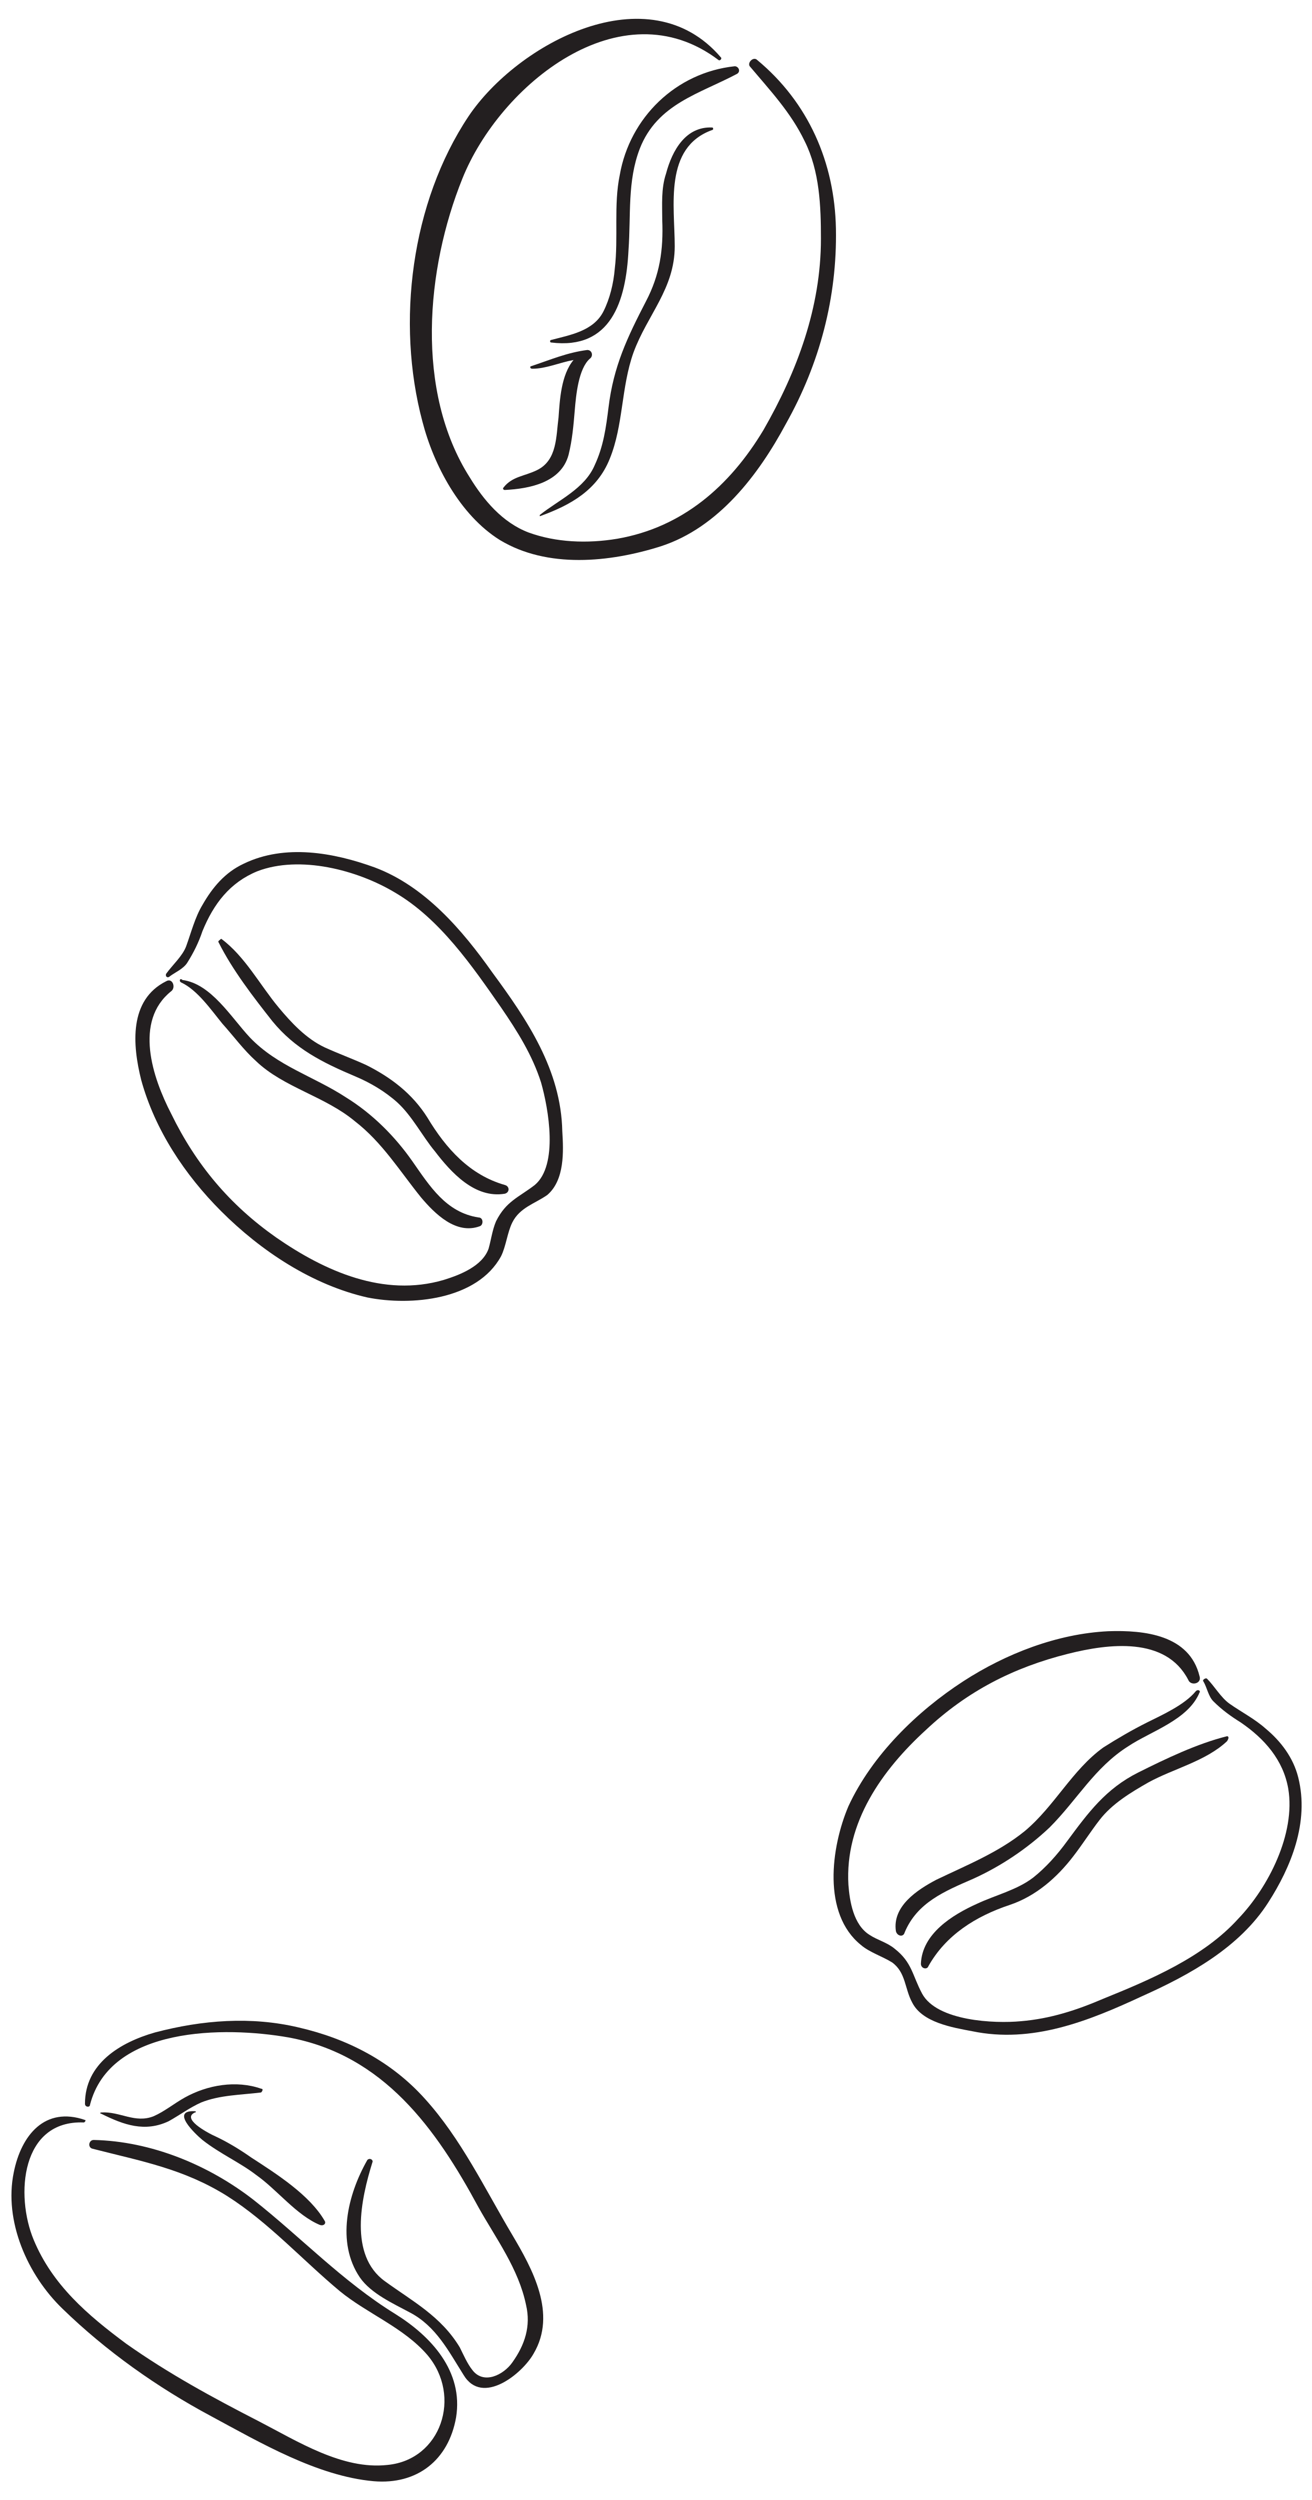 <?xml version="1.0" encoding="utf-8"?>
<!-- Generator: Adobe Illustrator 19.2.1, SVG Export Plug-In . SVG Version: 6.00 Build 0)  -->
<svg version="1.1" id="Layer_1" xmlns="http://www.w3.org/2000/svg" xmlns:xlink="http://www.w3.org/1999/xlink" x="0px" y="0px"
	 viewBox="0 0 105 200" style="enable-background:new 0 0 105 200;" xml:space="preserve">
<style type="text/css">
	.st0{fill:#231F20;}
</style>
<g>
	<path class="st0" d="M37.5,9.3c-4.6,6.9-5.8,16.5-3.7,24.4c0.9,3.5,3,7.5,6.2,9.5c3.8,2.3,8.8,1.8,12.9,0.5c4.6-1.5,7.8-5.7,10-9.8
		c2.7-4.8,4.1-10.1,4-15.6c-0.1-5.3-2.2-10.1-6.3-13.5c-0.3-0.3-0.8,0.2-0.6,0.5c1.6,1.9,3.3,3.7,4.4,6c1.2,2.4,1.3,5.2,1.3,7.8
		c0,5.5-1.9,10.6-4.6,15.3c-2.7,4.5-6.5,7.8-11.7,8.7c-2.4,0.4-4.9,0.3-7.1-0.5c-2.1-0.8-3.6-2.6-4.7-4.4
		c-4.4-6.9-3.5-16.7-0.6-23.9c3-7.5,12.7-15.4,20.5-9.5c0.1,0.1,0.3-0.1,0.2-0.2C51.9-2.2,41.4,3.5,37.5,9.3"/>
	<path class="st0" d="M42.5,29.3c-0.1,0-0.1,0.2,0.1,0.2c1.1,0,2.2-0.5,3.3-0.7c-1,1.2-1.1,3.2-1.2,4.6c-0.2,1.5-0.1,3.4-1.7,4.2
		c-1,0.5-2,0.5-2.7,1.4c-0.1,0.1,0,0.2,0.1,0.2c2-0.1,4.5-0.6,5.1-2.8c0.3-1.2,0.4-2.4,0.5-3.6c0.1-1.2,0.3-3.3,1.2-4.1
		c0.3-0.2,0.2-0.7-0.2-0.7C45.4,28.2,44,28.8,42.5,29.3"/>
	<path class="st0" d="M49.6,14c-0.5,2.4-0.1,5-0.4,7.5c-0.1,1.2-0.4,2.4-0.9,3.4c-0.8,1.6-2.7,1.9-4.2,2.3c-0.1,0-0.1,0.2,0,0.2
		c4.8,0.6,6-3.3,6.2-7.4c0.2-2.8-0.1-5.5,0.9-8.1c1.4-3.6,4.8-4.4,7.8-6c0.3-0.2,0.1-0.6-0.2-0.6C54.1,5.8,50.4,9.4,49.6,14"/>
	<path class="st0" d="M53.3,13.9c-0.4,1.2-0.3,2.5-0.3,3.7c0.1,2.4-0.2,4.4-1.3,6.5c-1.5,2.9-2.6,5.2-3,8.5
		c-0.2,1.6-0.4,3.1-1.1,4.6c-0.8,1.9-2.9,2.8-4.4,4c0,0,0,0.1,0,0.1c2.5-0.9,4.6-2.1,5.6-4.6c1.1-2.7,0.9-5.7,1.9-8.5
		c1.1-3,3.3-5.1,3.3-8.5c0-3.2-0.9-7.9,3-9.3c0.1,0,0.1-0.2,0-0.2C54.9,10.1,53.8,12,53.3,13.9"/>
	<path class="st0" d="M14.5,78.6c1.3,0.6,2.4,2.2,3.3,3.3c0.9,1,1.7,2.1,2.7,3c2.2,2.1,5.5,2.8,7.9,4.8c2.2,1.7,3.6,4,5.3,6.1
		c1.1,1.3,2.8,3,4.7,2.3c0.3-0.1,0.3-0.7-0.1-0.7c-2.6-0.4-3.9-2.5-5.3-4.5c-1.4-2-3.2-3.8-5.3-5.1c-2.6-1.7-5.5-2.5-7.7-4.8
		c-1.5-1.6-3.1-4.3-5.4-4.6C14.4,78.2,14.3,78.5,14.5,78.6"/>
	<path class="st0" d="M17.5,75.4c1.1,2.2,2.8,4.4,4.3,6.3c1.8,2.2,4,3.3,6.6,4.4c1.2,0.5,2.4,1.2,3.4,2.1c1.2,1.1,2,2.7,3,3.9
		c1.3,1.7,3.2,3.8,5.6,3.4c0.4-0.1,0.4-0.6,0-0.7c-2.8-0.8-4.7-2.9-6.2-5.4c-1.2-1.9-2.9-3.2-4.9-4.2c-1.1-0.5-2.2-0.9-3.3-1.4
		c-1.5-0.7-2.7-2-3.7-3.2c-1.5-1.8-2.7-4.1-4.6-5.5C17.6,75.2,17.4,75.3,17.5,75.4"/>
	<path class="st0" d="M19.5,69.1c-1.5,0.7-2.5,1.9-3.3,3.3c-0.6,1-0.9,2.2-1.3,3.3c-0.3,0.8-1.1,1.5-1.6,2.2
		c-0.1,0.2,0.1,0.4,0.3,0.2c0.4-0.3,1.1-0.6,1.4-1.1c0.5-0.8,0.9-1.6,1.2-2.5c0.9-2.2,2.2-3.9,4.4-4.8c3.4-1.3,8-0.1,11,1.7
		c3.6,2.1,6.2,5.9,8.5,9.2c1.3,1.9,2.5,3.8,3.2,6c0.6,2.1,1.4,6.6-0.5,8.2c-1.3,1-2.3,1.3-3.1,2.9c-0.3,0.7-0.4,1.5-0.6,2.2
		c-0.5,1.4-2.3,2.1-3.6,2.5c-4.8,1.4-9.5-0.7-13.4-3.4c-3.7-2.6-6.4-5.8-8.4-9.9c-1.5-2.9-3-7.4,0-9.8c0.4-0.3,0.1-1.1-0.4-0.8
		c-3,1.5-2.7,5.1-2,7.9c1.1,4,3.5,7.6,6.4,10.5c3.2,3.2,7.3,5.9,11.7,6.9c3.5,0.7,8.8,0.2,10.7-3.3c0.4-0.8,0.5-1.9,0.9-2.7
		c0.6-1.2,1.8-1.5,2.8-2.2c1.4-1.2,1.3-3.5,1.2-5.1c-0.1-4.9-2.8-8.9-5.6-12.7C37,74.4,34,70.9,30,69.4
		C26.7,68.2,22.8,67.5,19.5,69.1"/>
	<path class="st0" d="M41,178.8c-2.2-3.7-4.1-7.7-7-10.9c-2.7-3-6.2-4.8-10.1-5.7c-3.8-0.9-7.7-0.6-11.5,0.4
		c-2.8,0.8-5.6,2.5-5.6,5.7c0,0.3,0.4,0.3,0.4,0.1c1.6-6.3,10.8-6.3,15.9-5.4c7.6,1.4,11.8,7.3,15.2,13.6c1.4,2.5,3.2,4.9,3.8,7.8
		c0.4,1.7-0.1,3.2-1.1,4.6c-0.7,1-2.3,1.8-3.2,0.6c-0.4-0.5-0.7-1.2-1-1.8c-1.5-2.5-3.8-3.7-6-5.3c-2.9-2.1-1.9-6.6-1-9.5
		c0.1-0.2-0.2-0.4-0.4-0.2c-1.6,2.8-2.5,6.6-0.6,9.4c0.9,1.3,2.7,2.1,4,2.8c2.1,1.1,3.1,3.1,4.3,5c1.5,2.5,4.7-0.1,5.6-1.7
		C44.6,185.1,42.6,181.5,41,178.8"/>
	<path class="st0" d="M20.9,167.1c-2-0.7-4.3-0.3-6.1,0.7c-0.9,0.5-1.6,1.1-2.5,1.5c-1.5,0.6-2.7-0.4-4.2-0.3c-0.1,0-0.1,0.1,0,0.1
		c1.8,0.9,3.5,1.5,5.4,0.6c0.9-0.5,1.7-1.1,2.6-1.5c1.5-0.6,3.2-0.6,4.8-0.8C21,167.3,21.1,167.1,20.9,167.1"/>
	<path class="st0" d="M26,177.7c-1.2-2.1-3.9-3.8-5.9-5.1c-1-0.7-2-1.3-3.1-1.8c-0.4-0.2-2.5-1.3-1.4-1.8c0.1,0,0.1-0.1,0-0.1
		c-2-0.1,0,1.8,0.6,2.3c1.4,1.1,3,1.8,4.3,2.8c1.7,1.2,3.2,3.2,5.1,4C25.9,178.1,26.1,177.9,26,177.7"/>
	<path class="st0" d="M31.6,185.1c-4.2-2.6-7.5-6.1-11.3-9.1c-3.6-2.8-8.2-4.7-12.8-4.8c-0.4,0-0.5,0.6-0.1,0.7
		c3.9,1,7.3,1.6,10.8,3.8c3.3,2.1,6,5.1,9,7.6c2.2,1.8,5.1,2.9,7,5.1c2.8,3.3,1.1,8.4-3.2,8.8c-3.6,0.4-7.2-1.9-10.3-3.5
		c-3.7-1.9-7.2-3.8-10.6-6.2c-3.1-2.3-5.9-4.7-7.4-8.3c-1.5-3.6-1-9.6,4-9.4c0.1,0,0.2-0.2,0.1-0.2c-3.2-1.1-5.1,1.2-5.7,4.2
		c-0.8,3.9,1.1,8.2,3.9,10.9c3.5,3.4,7.6,6.3,11.9,8.6c3.9,2.1,8.5,4.8,13,5.2c3.5,0.3,6-1.7,6.6-5.1
		C37.1,189.7,34.5,186.9,31.6,185.1"/>
	<path class="st0" d="M95.7,135.3c-0.9,1.1-2.7,1.9-3.9,2.5c-1.2,0.6-2.4,1.3-3.5,2c-2.5,1.8-3.9,4.7-6.3,6.7
		c-2.1,1.7-4.6,2.7-7.1,3.9c-1.5,0.8-3.5,2.1-3.2,4.1c0.1,0.4,0.6,0.5,0.7,0.1c1-2.4,3.2-3.3,5.5-4.3c2.2-1,4.3-2.4,6.1-4.1
		c2.2-2.2,3.6-4.8,6.3-6.5c1.8-1.2,4.8-2.1,5.7-4.3C96.1,135.3,95.9,135.1,95.7,135.3"/>
	<path class="st0" d="M98.2,138.9c-2.4,0.6-4.9,1.8-7.1,2.9c-2.6,1.3-4,3.2-5.7,5.5c-0.8,1.1-1.7,2.1-2.7,2.9c-1.3,1-3,1.4-4.5,2.1
		c-2,0.9-4.4,2.4-4.5,4.8c0,0.4,0.5,0.5,0.6,0.2c1.4-2.5,3.8-4,6.5-4.9c2.1-0.7,3.8-2.2,5.1-3.9c0.7-0.9,1.4-2,2.1-2.9
		c1-1.3,2.5-2.2,3.9-3c2-1.1,4.6-1.7,6.3-3.3C98.4,139,98.3,138.9,98.2,138.9"/>
	<path class="st0" d="M103.9,142.2c-0.4-1.6-1.4-2.9-2.6-3.9c-0.9-0.8-1.9-1.3-2.9-2c-0.7-0.5-1.2-1.4-1.8-2
		c-0.1-0.1-0.4,0.1-0.3,0.2c0.3,0.5,0.4,1.2,0.8,1.6c0.7,0.7,1.4,1.2,2.2,1.7c1.9,1.3,3.4,3,3.8,5.3c0.6,3.6-1.6,7.9-4,10.4
		c-2.8,3.1-7.1,4.9-10.8,6.4c-2.1,0.9-4.2,1.6-6.6,1.8c-2.1,0.2-6.7,0-7.9-2.2c-0.8-1.5-0.8-2.5-2.2-3.6c-0.6-0.5-1.4-0.7-2-1.1
		c-1.3-0.8-1.6-2.7-1.7-4c-0.3-5,2.7-9.2,6.2-12.4c3.3-3.1,7-5,11.4-6.1c3.2-0.8,7.8-1.4,9.6,2.1c0.2,0.5,1.1,0.3,0.9-0.3
		c-0.8-3.3-4.4-3.7-7.3-3.6c-4.1,0.2-8.2,1.8-11.6,4c-3.7,2.4-7.3,5.9-9.2,10c-1.4,3.3-2.1,8.6,1,11.1c0.7,0.6,1.7,0.9,2.5,1.4
		c1.1,0.8,1,2.1,1.6,3.2c0.8,1.6,3.2,2,4.8,2.3c4.8,1,9.3-0.8,13.6-2.8c3.8-1.7,7.8-3.9,10.1-7.5
		C103.3,149.4,104.8,145.8,103.9,142.2"/>
</g>
</svg>

